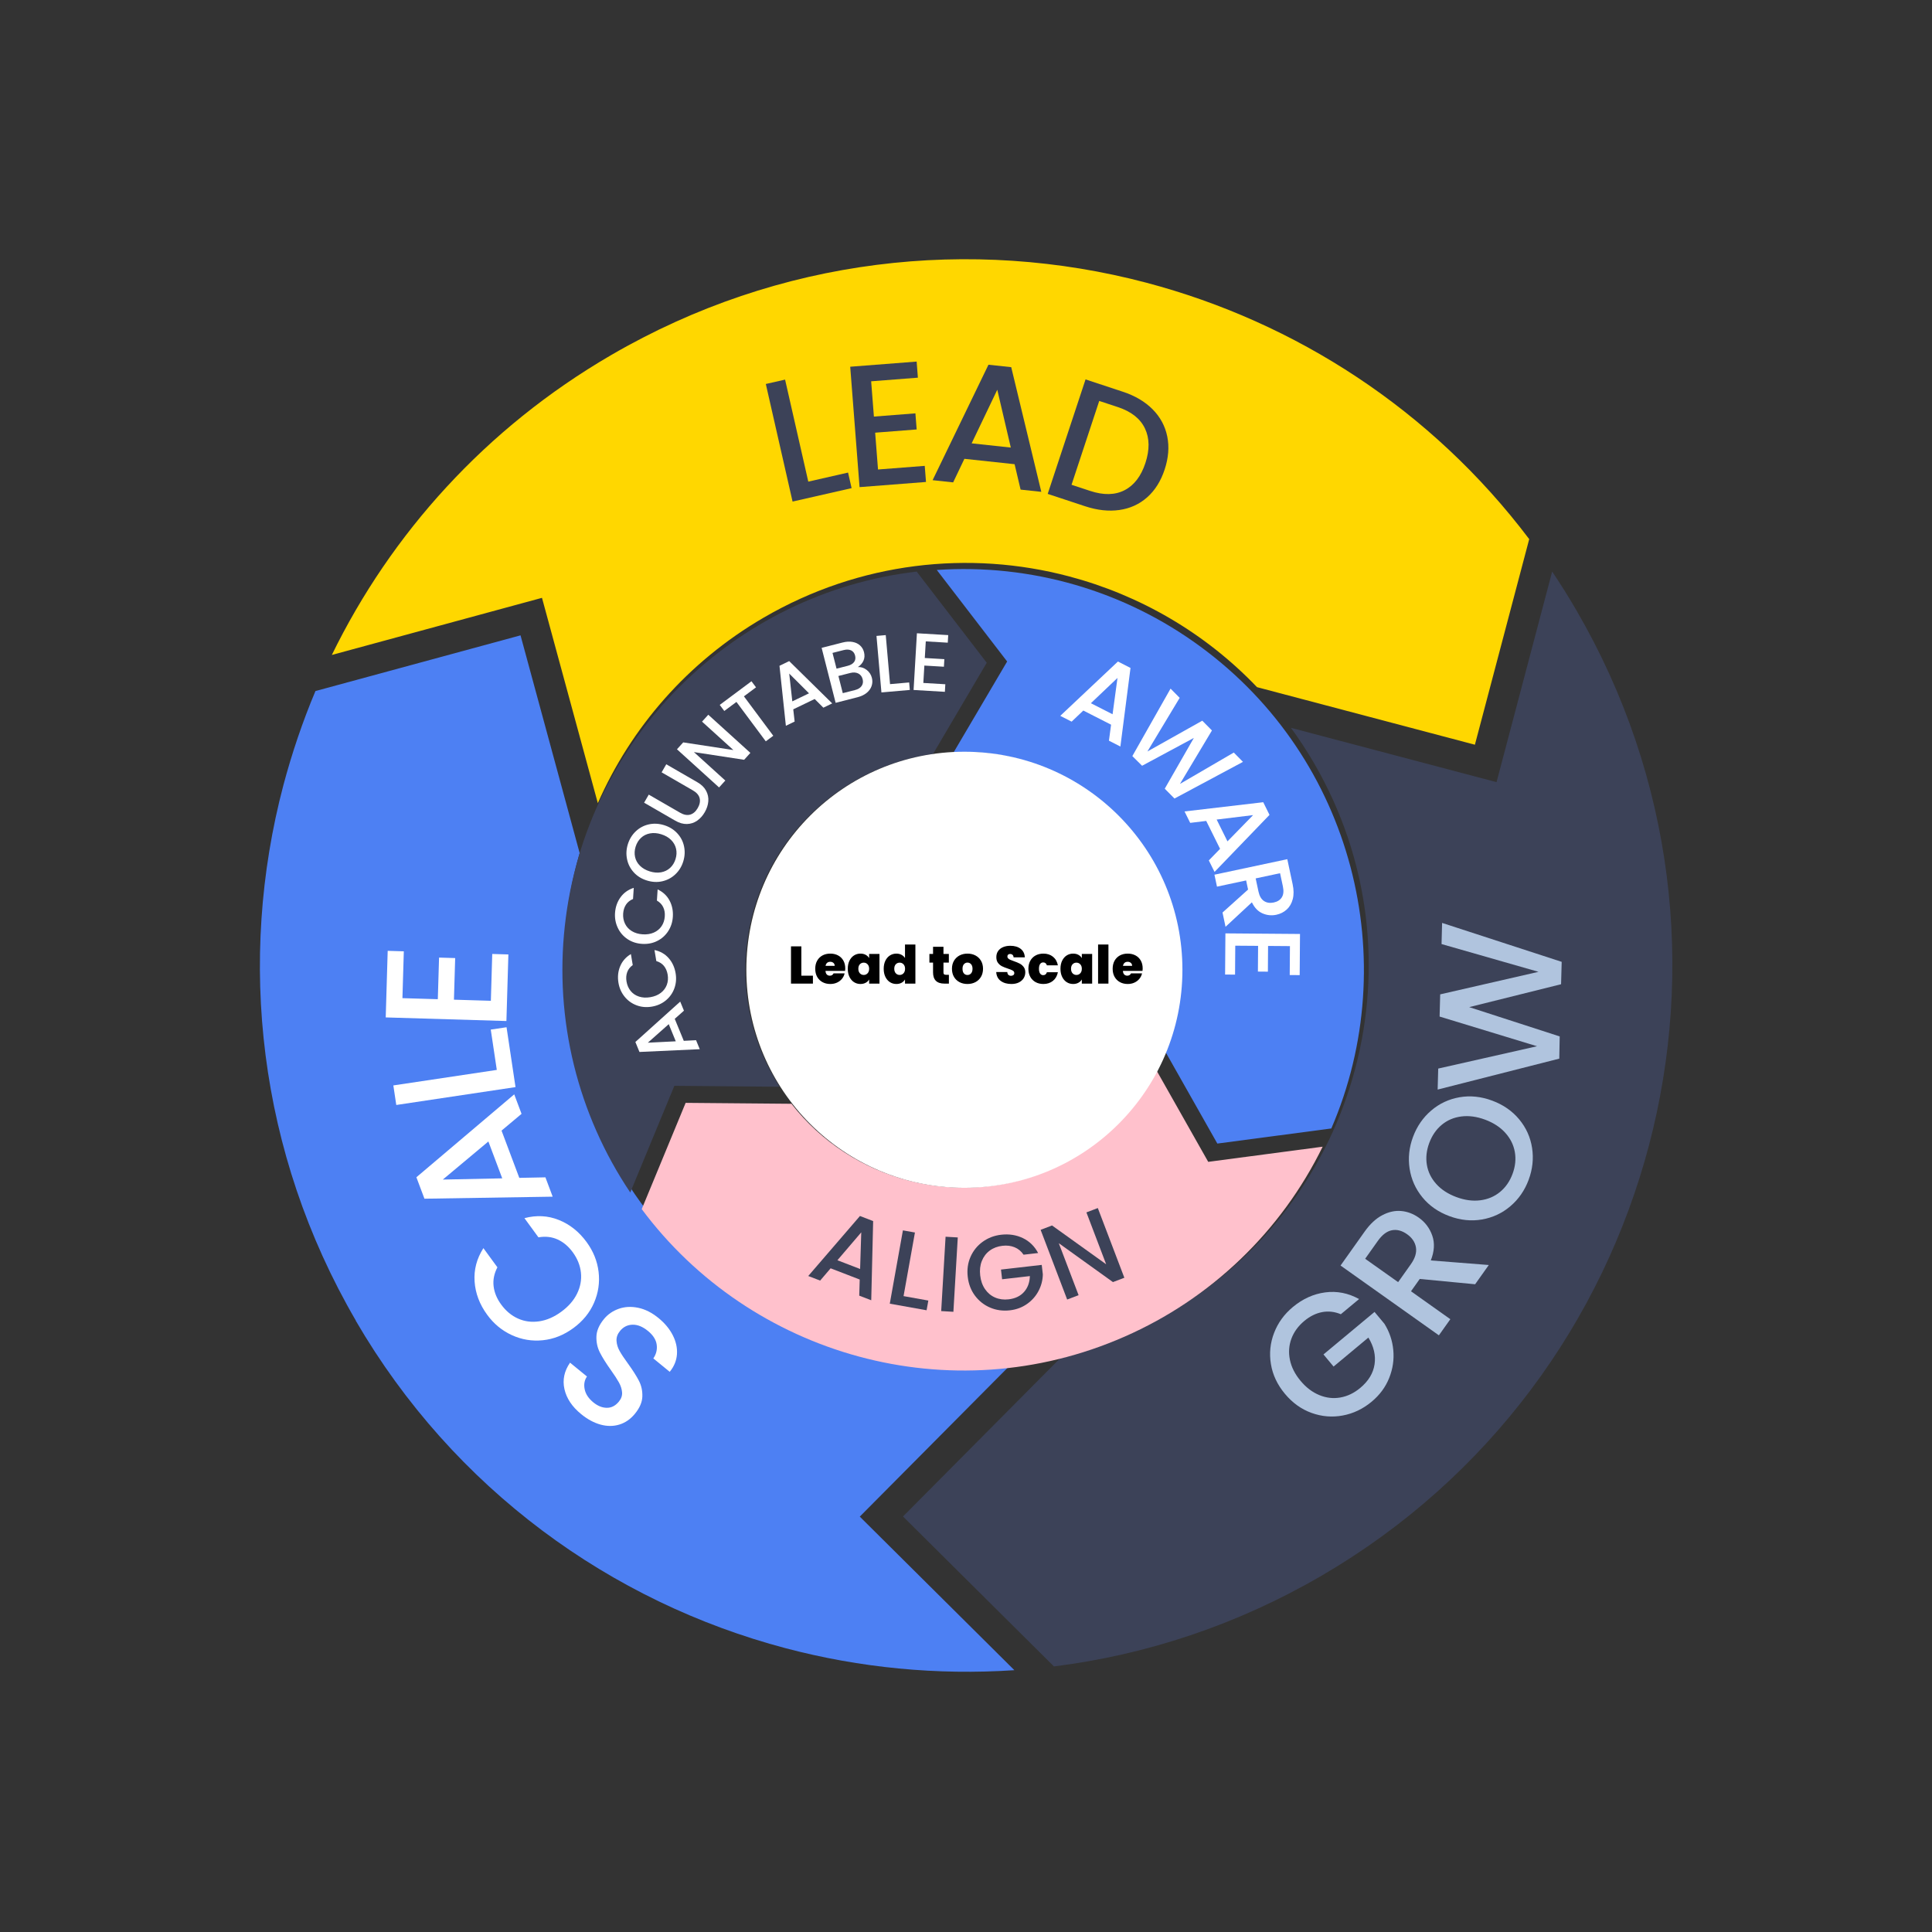 <svg xmlns="http://www.w3.org/2000/svg" xmlns:xlink="http://www.w3.org/1999/xlink" width="1920" zoomAndPan="magnify" viewBox="0 0 1440 1440" height="1920" preserveAspectRatio="xMidYMid meet" version="1.2"><rect x="0" y="0" width="1440" height="1440" fill="#333333" stroke="none"/><defs><clipPath id="c75708f350"><path d="M 193 473 L 757 473 L 757 1247 L 193 1247 Z M 193 473 "/></clipPath><clipPath id="bbe56b7c5c"><path d="M 910.195 0.004 L 1439.727 909.77 L 529.961 1439.305 L 0.426 529.539 Z M 910.195 0.004 "/></clipPath><clipPath id="07c852ebc0"><path d="M 910.195 0.004 L 1439.727 909.77 L 529.961 1439.305 L 0.426 529.539 Z M 910.195 0.004 "/></clipPath><clipPath id="a21bac29ee"><path d="M 247 193 L 1140 193 L 1140 599 L 247 599 Z M 247 193 "/></clipPath><clipPath id="83f7bc5811"><path d="M 910.195 0.004 L 1439.727 909.77 L 529.961 1439.305 L 0.426 529.539 Z M 910.195 0.004 "/></clipPath><clipPath id="c3c7cdaa7f"><path d="M 910.195 0.004 L 1439.727 909.77 L 529.961 1439.305 L 0.426 529.539 Z M 910.195 0.004 "/></clipPath><clipPath id="3dcc429e08"><path d="M 673 426 L 1247 426 L 1247 1243 L 673 1243 Z M 673 426 "/></clipPath><clipPath id="46d98336dc"><path d="M 910.195 0.004 L 1439.727 909.77 L 529.961 1439.305 L 0.426 529.539 Z M 910.195 0.004 "/></clipPath><clipPath id="b7cfba4989"><path d="M 910.195 0.004 L 1439.727 909.77 L 529.961 1439.305 L 0.426 529.539 Z M 910.195 0.004 "/></clipPath><clipPath id="3ed2d60035"><path d="M 556.285 560.293 L 881.309 560.293 L 881.309 885.32 L 556.285 885.32 Z M 556.285 560.293 "/></clipPath><clipPath id="a20a82f7ff"><path d="M 718.797 560.293 C 629.043 560.293 556.285 633.055 556.285 722.809 C 556.285 812.562 629.043 885.32 718.797 885.32 C 808.551 885.32 881.309 812.562 881.309 722.809 C 881.309 633.055 808.551 560.293 718.797 560.293 Z M 718.797 560.293 "/></clipPath></defs><g id="8d4655ac50"><g clip-rule="nonzero" clip-path="url(#c75708f350)"><g clip-rule="nonzero" clip-path="url(#bbe56b7c5c)"><g clip-rule="nonzero" clip-path="url(#07c852ebc0)"><path style=" stroke:none;fill-rule:evenodd;fill:#4d80f3;fill-opacity:1;" d="M 265.195 984.422 C 338.285 1109.996 455.434 1194.109 585.648 1228.508 C 640.855 1243.094 698.492 1248.719 756.055 1244.859 L 640.832 1130.398 L 752.504 1017.949 C 715.762 1021.949 678.738 1018.988 643.461 1009.668 C 569.195 990.047 502.461 942.16 460.793 870.574 C 419.125 798.984 410.398 717.227 430.062 643.039 C 430.684 640.688 431.34 638.211 432.039 635.812 L 387.973 473.547 L 235.121 515.066 C 225.531 537.824 217.613 561.289 211.254 585.102 C 176.855 715.316 192.137 858.723 265.227 984.297 Z M 265.195 984.422 "/></g></g></g><g clip-rule="nonzero" clip-path="url(#a21bac29ee)"><g clip-rule="nonzero" clip-path="url(#83f7bc5811)"><g clip-rule="nonzero" clip-path="url(#c3c7cdaa7f)"><path style=" stroke:none;fill-rule:evenodd;fill:#ffd700;fill-opacity:1;" d="M 455.312 264.77 C 361.895 319.145 291.441 397.859 247.324 488.168 L 403.965 445.594 L 445.578 598.605 C 470.25 542.555 512.203 493.523 569.238 460.324 C 640.828 418.656 722.582 409.93 796.773 429.594 C 849.254 443.461 898.055 471.512 936.906 512.168 L 1099.305 555.07 L 1139.785 401.832 C 1067.004 305.402 965.535 240.133 854.586 210.754 C 724.371 176.352 580.965 191.633 455.391 264.727 Z M 455.312 264.77 "/></g></g></g><g clip-rule="nonzero" clip-path="url(#3dcc429e08)"><g clip-rule="nonzero" clip-path="url(#46d98336dc)"><g clip-rule="nonzero" clip-path="url(#b7cfba4989)"><path style=" stroke:none;fill-rule:evenodd;fill:#3c4258;fill-opacity:1;" d="M 791.383 1011.141 L 673.035 1130.301 L 785.531 1242.051 C 853.789 1233.535 921.551 1211.379 984.844 1174.539 C 1110.418 1101.445 1194.531 984.301 1228.934 854.082 C 1263.332 723.867 1248.098 580.539 1174.961 454.887 C 1169.223 445.031 1163.172 435.352 1156.898 426.016 L 1115.438 582.969 L 962.199 542.484 C 968.328 550.859 974.082 559.66 979.41 568.816 C 1021.078 640.402 1029.805 722.16 1010.137 796.348 C 990.52 870.617 942.629 937.348 871.043 979.02 C 845.535 993.863 818.75 1004.531 791.426 1011.219 Z M 791.383 1011.141 "/></g></g></g><path style=" stroke:none;fill-rule:nonzero;fill:#3c4258;fill-opacity:1;" d="M 502.633 809.305 L 581.055 809.992 C 578.586 806.133 576.281 802.18 574.148 798.129 C 572.012 794.078 570.055 789.941 568.27 785.723 C 566.488 781.504 564.887 777.219 563.469 772.863 C 562.051 768.512 560.82 764.105 559.773 759.645 C 558.73 755.188 557.879 750.691 557.215 746.16 C 556.555 741.629 556.086 737.074 555.812 732.504 C 555.535 727.934 555.457 723.359 555.57 718.781 C 555.684 714.203 555.992 709.637 556.492 705.086 C 564.75 629.738 623.586 571.98 695.441 561.918 L 735.465 493.973 L 683.234 426.02 C 548.039 441.82 436.414 549.316 420.973 690.238 C 420.02 698.891 419.445 707.566 419.25 716.266 C 419.059 724.969 419.246 733.66 419.812 742.344 C 420.383 751.027 421.332 759.672 422.66 768.273 C 423.988 776.875 425.691 785.402 427.77 793.852 C 429.844 802.305 432.289 810.648 435.098 818.887 C 437.906 827.125 441.074 835.223 444.594 843.18 C 448.113 851.141 451.977 858.93 456.18 866.551 C 460.383 874.172 464.914 881.594 469.77 888.816 Z M 502.633 809.305 "/><path style=" stroke:none;fill-rule:nonzero;fill:#ffc1cc;fill-opacity:1;" d="M 900.543 865.977 L 861.926 797.715 C 859.82 801.781 857.547 805.754 855.105 809.629 C 852.664 813.504 850.062 817.266 847.301 820.922 C 844.539 824.574 841.629 828.102 838.566 831.508 C 835.504 834.914 832.305 838.184 828.965 841.316 C 825.625 844.453 822.16 847.438 818.566 850.277 C 814.973 853.117 811.266 855.797 807.441 858.32 C 803.621 860.844 799.699 863.203 795.676 865.391 C 791.656 867.582 787.547 869.598 783.355 871.438 C 713.977 901.965 634.539 879.891 589.895 822.691 L 511.039 822.004 L 478.309 901.211 C 559.59 1010.391 708.496 1053.316 838.258 996.227 C 846.227 992.727 854.027 988.887 861.66 984.707 C 869.293 980.523 876.727 976.012 883.961 971.18 C 891.199 966.344 898.211 961.199 904.992 955.75 C 911.777 950.297 918.312 944.559 924.594 938.535 C 930.875 932.512 936.879 926.223 942.609 919.672 C 948.336 913.117 953.77 906.328 958.902 899.301 C 964.035 892.273 968.848 885.031 973.344 877.582 C 977.844 870.129 982.004 862.496 985.832 854.68 Z M 900.543 865.977 "/><path style=" stroke:none;fill-rule:nonzero;fill:#4d80f3;fill-opacity:1;" d="M 750.664 493.039 L 710.859 560.613 C 715.434 560.402 720.012 560.383 724.586 560.562 C 729.164 560.738 733.723 561.109 738.266 561.676 C 742.812 562.238 747.324 562.996 751.805 563.945 C 756.285 564.895 760.719 566.031 765.102 567.355 C 769.484 568.68 773.805 570.191 778.059 571.883 C 782.316 573.574 786.492 575.445 790.586 577.492 C 794.684 579.543 798.684 581.758 802.594 584.148 C 806.5 586.535 810.301 589.082 813.992 591.793 C 875.117 636.617 895.719 716.449 868.504 783.711 L 907.336 852.344 L 992.297 841.09 C 1046.211 716.105 1008.93 565.684 894.609 481.855 C 887.594 476.703 880.367 471.867 872.93 467.348 C 865.492 462.828 857.871 458.645 850.062 454.797 C 842.258 450.949 834.297 447.449 826.188 444.297 C 818.074 441.148 809.836 438.359 801.48 435.93 C 793.121 433.504 784.672 431.449 776.133 429.762 C 767.598 428.078 759 426.77 750.348 425.836 C 741.695 424.906 733.016 424.355 724.316 424.188 C 715.613 424.02 706.922 424.23 698.238 424.824 Z M 750.664 493.039 "/><g style="fill:#ffffff;fill-opacity:1;"><g transform="translate(787.835, 532.323)"><path style="stroke:none" d="M 40.297 7.812 L 19.609 -2.734 L 10.891 5.547 L 2.422 1.234 L 45.406 -39.266 L 54.781 -34.469 L 47.234 24.094 L 38.703 19.734 Z M 41.406 0.047 L 45.078 -27.031 L 25.25 -8.188 Z M 41.406 0.047 "/></g></g><g style="fill:#ffffff;fill-opacity:1;"><g transform="translate(831.922, 551.209)"><path style="stroke:none" d="M 94.516 16.641 L 43.469 43.969 L 36.219 36.641 L 57.906 -1.203 L 19.328 19.547 L 12.062 12.328 L 40.547 -37.953 L 47.344 -31.078 L 23.281 8.906 L 64.188 -14.047 L 71.391 -6.766 L 47.547 33.078 L 87.672 9.703 Z M 94.516 16.641 "/></g></g><g style="fill:#ffffff;fill-opacity:1;"><g transform="translate(881.684, 602.367)"><path style="stroke:none" d="M 27.688 30.312 L 17.359 9.5 L 5.422 10.953 L 1.203 2.438 L 59.859 -4.438 L 64.531 5 L 23.562 47.516 L 19.297 38.938 Z M 33.203 24.734 L 52.297 5.172 L 25.141 8.484 Z M 33.203 24.734 "/></g></g><g style="fill:#ffffff;fill-opacity:1;"><g transform="translate(903.928, 646.088)"><path style="stroke:none" d="M 7.266 34.062 L 26.312 16.938 L 24.859 10.141 L 3.141 14.766 L 1.25 5.859 L 55.547 -5.703 L 59.547 13.047 C 60.43 17.211 60.453 20.895 59.609 24.094 C 58.766 27.289 57.27 29.863 55.125 31.812 C 52.988 33.77 50.41 35.07 47.391 35.719 C 43.848 36.477 40.41 36.133 37.078 34.688 C 33.742 33.25 31.102 30.504 29.156 26.453 L 9.516 44.688 Z M 31.969 8.625 L 34.078 18.469 C 34.785 21.789 36.148 24.125 38.172 25.469 C 40.191 26.812 42.613 27.18 45.438 26.578 C 48.25 25.984 50.27 24.68 51.5 22.672 C 52.727 20.672 52.984 17.977 52.266 14.594 L 50.156 4.75 Z M 31.969 8.625 "/></g></g><g style="fill:#ffffff;fill-opacity:1;"><g transform="translate(913.397, 689.705)"><path style="stroke:none" d="M 48.047 15.469 L 31.75 15.344 L 31.609 34.516 L 24.172 34.453 L 24.312 15.281 L 7.297 15.156 L 7.141 36.719 L -0.281 36.656 L -0.047 5.984 L 55.547 6.422 L 55.312 37.094 L 47.891 37.031 Z M 48.047 15.469 "/></g></g><g style="fill:#3c4258;fill-opacity:1;"><g transform="translate(599.888, 950.075)"><path style="stroke:none" d="M 40.891 3.609 L 19.219 -4.75 L 11.406 4.391 L 2.531 0.984 L 41.078 -43.75 L 50.906 -39.953 L 49.484 19.062 L 40.547 15.625 Z M 41.188 -4.25 L 42.047 -31.562 L 24.266 -10.766 Z M 41.188 -4.25 "/></g></g><g style="fill:#3c4258;fill-opacity:1;"><g transform="translate(657.303, 970.626)"><path style="stroke:none" d="M 16.156 -4.578 L 34.625 -1.266 L 33.328 5.969 L 5.891 1.062 L 15.672 -53.578 L 24.641 -51.984 Z M 16.156 -4.578 "/></g></g><g style="fill:#3c4258;fill-opacity:1;"><g transform="translate(695.544, 976.847)"><path style="stroke:none" d="M 18.328 -54.531 L 15.062 0.891 L 5.969 0.359 L 9.234 -55.062 Z M 18.328 -54.531 "/></g></g><g style="fill:#3c4258;fill-opacity:1;"><g transform="translate(721.533, 979.713)"><path style="stroke:none" d="M 41.375 -44.531 C 39.625 -47.125 37.395 -48.973 34.688 -50.078 C 31.988 -51.191 28.973 -51.555 25.641 -51.172 C 21.984 -50.754 18.82 -49.562 16.156 -47.594 C 13.5 -45.625 11.535 -43.039 10.266 -39.844 C 8.992 -36.645 8.586 -33.062 9.047 -29.094 C 9.492 -25.133 10.695 -21.723 12.656 -18.859 C 14.625 -16.004 17.129 -13.922 20.172 -12.609 C 23.211 -11.297 26.562 -10.848 30.219 -11.266 C 35.133 -11.836 38.969 -13.672 41.719 -16.766 C 44.477 -19.867 45.93 -23.812 46.078 -28.594 L 25.375 -26.219 L 24.547 -33.453 L 54.922 -36.938 L 55.734 -29.875 C 55.648 -25.52 54.582 -21.398 52.531 -17.516 C 50.488 -13.629 47.617 -10.391 43.922 -7.797 C 40.234 -5.203 35.984 -3.629 31.172 -3.078 C 25.984 -2.484 21.109 -3.145 16.547 -5.062 C 11.984 -6.988 8.195 -9.953 5.188 -13.953 C 2.188 -17.953 0.379 -22.645 -0.234 -28.031 C -0.859 -33.438 -0.16 -38.426 1.859 -43 C 3.891 -47.57 6.922 -51.305 10.953 -54.203 C 14.984 -57.098 19.566 -58.836 24.703 -59.422 C 30.566 -60.098 35.953 -59.258 40.859 -56.906 C 45.766 -54.551 49.555 -50.844 52.234 -45.781 Z M 41.375 -44.531 "/></g></g><g style="fill:#3c4258;fill-opacity:1;"><g transform="translate(789.809, 970.721)"><path style="stroke:none" d="M 48.219 -18.359 L 39.719 -15.125 L -0.641 -44.109 L 14.109 -5.375 L 5.594 -2.125 L -14.188 -54.078 L -5.672 -57.328 L 34.656 -28.406 L 19.938 -67.078 L 28.438 -70.312 Z M 48.219 -18.359 "/></g></g><g style="fill:#ffffff;fill-opacity:1;"><g transform="translate(522.336, 783.913)"><path style="stroke:none" d="M -19.422 -24.531 L -12.688 -8.141 L -3.531 -8.609 L -0.781 -1.906 L -45.719 0.156 L -48.766 -7.281 L -15.344 -37.375 L -12.562 -30.609 Z M -23.891 -20.562 L -39.469 -6.75 L -18.656 -7.781 Z M -23.891 -20.562 "/></g></g><g style="fill:#ffffff;fill-opacity:1;"><g transform="translate(507.188, 748.952)"><path style="stroke:none" d="M -21.312 1.328 C -25.383 2.016 -29.203 1.68 -32.766 0.328 C -36.336 -1.023 -39.305 -3.176 -41.672 -6.125 C -44.047 -9.082 -45.562 -12.5 -46.219 -16.375 C -46.969 -20.82 -46.547 -24.953 -44.953 -28.766 C -43.359 -32.586 -40.691 -35.617 -36.953 -37.859 L -35.578 -29.641 C -37.586 -28.203 -38.969 -26.43 -39.719 -24.328 C -40.477 -22.223 -40.645 -19.91 -40.219 -17.391 C -39.75 -14.629 -38.711 -12.27 -37.109 -10.312 C -35.504 -8.363 -33.438 -6.977 -30.906 -6.156 C -28.383 -5.332 -25.582 -5.18 -22.5 -5.703 C -19.414 -6.223 -16.816 -7.285 -14.703 -8.891 C -12.586 -10.504 -11.082 -12.5 -10.188 -14.875 C -9.301 -17.25 -9.094 -19.816 -9.562 -22.578 C -9.988 -25.098 -10.898 -27.227 -12.297 -28.969 C -13.703 -30.707 -15.602 -31.926 -18 -32.625 L -19.375 -40.844 C -15.102 -39.957 -11.598 -37.969 -8.859 -34.875 C -6.117 -31.789 -4.375 -28.023 -3.625 -23.578 C -2.957 -19.66 -3.258 -15.926 -4.531 -12.375 C -5.801 -8.832 -7.895 -5.836 -10.812 -3.391 C -13.738 -0.941 -17.238 0.629 -21.312 1.328 Z M -21.312 1.328 "/></g></g><g style="fill:#ffffff;fill-opacity:1;"><g transform="translate(499.572, 707.143)"><path style="stroke:none" d="M -21.047 -3.641 C -25.172 -3.91 -28.805 -5.113 -31.953 -7.25 C -35.109 -9.395 -37.492 -12.176 -39.109 -15.594 C -40.734 -19.02 -41.422 -22.691 -41.172 -26.609 C -40.867 -31.109 -39.5 -35.031 -37.062 -38.375 C -34.633 -41.727 -31.348 -44.066 -27.203 -45.391 L -27.75 -37.078 C -30.039 -36.129 -31.797 -34.719 -33.016 -32.844 C -34.234 -30.977 -34.93 -28.77 -35.109 -26.219 C -35.285 -23.426 -34.816 -20.895 -33.703 -18.625 C -32.598 -16.352 -30.91 -14.523 -28.641 -13.141 C -26.379 -11.754 -23.691 -10.957 -20.578 -10.75 C -17.461 -10.551 -14.688 -10.988 -12.25 -12.062 C -9.82 -13.133 -7.895 -14.723 -6.469 -16.828 C -5.051 -18.93 -4.254 -21.379 -4.078 -24.172 C -3.898 -26.723 -4.297 -29.004 -5.266 -31.016 C -6.234 -33.035 -7.797 -34.664 -9.953 -35.906 L -9.406 -44.219 C -5.457 -42.363 -2.504 -39.613 -0.547 -35.969 C 1.398 -32.332 2.223 -28.266 1.922 -23.766 C 1.66 -19.805 0.504 -16.25 -1.547 -13.094 C -3.598 -9.938 -6.328 -7.504 -9.734 -5.797 C -13.148 -4.086 -16.922 -3.367 -21.047 -3.641 Z M -21.047 -3.641 "/></g></g><g style="fill:#ffffff;fill-opacity:1;"><g transform="translate(501.785, 664.728)"><path style="stroke:none" d="M 7.469 -22.641 C 6.312 -18.891 4.359 -15.707 1.609 -13.094 C -1.129 -10.488 -4.363 -8.754 -8.094 -7.891 C -11.82 -7.035 -15.66 -7.223 -19.609 -8.453 C -23.555 -9.672 -26.816 -11.688 -29.391 -14.5 C -31.961 -17.312 -33.633 -20.566 -34.406 -24.266 C -35.188 -27.973 -35 -31.703 -33.844 -35.453 C -32.664 -39.254 -30.703 -42.461 -27.953 -45.078 C -25.211 -47.691 -21.988 -49.422 -18.281 -50.266 C -14.582 -51.109 -10.758 -50.922 -6.812 -49.703 C -2.863 -48.473 0.406 -46.457 3 -43.656 C 5.602 -40.863 7.289 -37.613 8.062 -33.906 C 8.844 -30.195 8.645 -26.441 7.469 -22.641 Z M 1.719 -24.422 C 2.551 -27.098 2.68 -29.672 2.109 -32.141 C 1.535 -34.617 0.301 -36.801 -1.594 -38.688 C -3.488 -40.57 -5.93 -41.977 -8.922 -42.906 C -11.898 -43.832 -14.695 -44.051 -17.312 -43.562 C -19.926 -43.082 -22.156 -41.977 -24 -40.25 C -25.852 -38.531 -27.195 -36.332 -28.031 -33.656 C -28.852 -30.988 -28.988 -28.422 -28.438 -25.953 C -27.895 -23.492 -26.68 -21.328 -24.797 -19.453 C -22.91 -17.578 -20.477 -16.176 -17.5 -15.25 C -14.508 -14.32 -11.703 -14.094 -9.078 -14.562 C -6.453 -15.039 -4.203 -16.133 -2.328 -17.844 C -0.453 -19.562 0.895 -21.754 1.719 -24.422 Z M 1.719 -24.422 "/></g></g><g style="fill:#ffffff;fill-opacity:1;"><g transform="translate(514.458, 623.306)"><path style="stroke:none" d="M -30.906 -31.047 L -7.562 -17.562 C -4.789 -15.969 -2.281 -15.492 -0.031 -16.141 C 2.207 -16.785 4.078 -18.406 5.578 -21 C 7.098 -23.633 7.578 -26.086 7.016 -28.359 C 6.453 -30.641 4.785 -32.578 2.016 -34.172 L -21.328 -47.656 L -17.859 -53.656 L 5.375 -40.234 C 8.363 -38.516 10.52 -36.406 11.844 -33.906 C 13.164 -31.406 13.707 -28.773 13.469 -26.016 C 13.227 -23.254 12.348 -20.562 10.828 -17.938 C 9.297 -15.289 7.398 -13.18 5.141 -11.609 C 2.879 -10.035 0.348 -9.211 -2.453 -9.141 C -5.254 -9.066 -8.148 -9.891 -11.141 -11.609 L -34.375 -25.031 Z M -30.906 -31.047 "/></g></g><g style="fill:#ffffff;fill-opacity:1;"><g transform="translate(532.884, 590.284)"><path style="stroke:none" d="M 26.406 -29.125 L 21.75 -23.984 L -15.672 -29.719 L 7.719 -8.516 L 3.062 -3.375 L -28.312 -31.812 L -23.656 -36.953 L 13.734 -31.25 L -9.625 -52.422 L -4.969 -57.562 Z M 26.406 -29.125 "/></g></g><g style="fill:#ffffff;fill-opacity:1;"><g transform="translate(559.807, 560.72)"><path style="stroke:none" d="M 0.297 -52.953 L 3.688 -48.422 L -5.328 -41.703 L 16.547 -12.328 L 10.969 -8.172 L -10.906 -37.547 L -19.969 -30.797 L -23.359 -35.328 Z M 0.297 -52.953 "/></g></g><g style="fill:#ffffff;fill-opacity:1;"><g transform="translate(583.886, 541.854)"><path style="stroke:none" d="M 23.328 -20.859 L 7.359 -13.156 L 8.391 -4.047 L 1.859 -0.891 L -2.906 -45.609 L 4.328 -49.109 L 36.391 -17.578 L 29.797 -14.391 Z M 19.094 -25.094 L 4.359 -39.812 L 6.656 -19.094 Z M 19.094 -25.094 "/></g></g><g style="fill:#ffffff;fill-opacity:1;"><g transform="translate(618.412, 524.966)"><path style="stroke:none" d="M 21 -27.766 C 23.289 -27.93 25.445 -27.25 27.469 -25.719 C 29.488 -24.188 30.812 -22.195 31.438 -19.75 C 31.969 -17.676 31.906 -15.664 31.25 -13.719 C 30.602 -11.77 29.379 -10.051 27.578 -8.562 C 25.773 -7.082 23.52 -6 20.812 -5.312 L 4.422 -1.125 L -6.016 -42.094 L 9.609 -46.078 C 12.391 -46.785 14.906 -46.922 17.156 -46.484 C 19.406 -46.055 21.242 -45.176 22.672 -43.844 C 24.098 -42.52 25.062 -40.875 25.562 -38.906 C 26.156 -36.551 26.023 -34.426 25.172 -32.531 C 24.316 -30.645 22.926 -29.055 21 -27.766 Z M 5.094 -26.594 L 13.406 -28.703 C 15.602 -29.266 17.191 -30.207 18.172 -31.531 C 19.148 -32.852 19.398 -34.457 18.922 -36.344 C 18.453 -38.195 17.461 -39.484 15.953 -40.203 C 14.453 -40.922 12.602 -41 10.406 -40.438 L 2.094 -38.328 Z M 18.844 -10.641 C 21.113 -11.211 22.754 -12.211 23.766 -13.641 C 24.785 -15.078 25.047 -16.781 24.547 -18.75 C 24.035 -20.75 22.941 -22.164 21.266 -23 C 19.586 -23.832 17.609 -23.957 15.328 -23.375 L 6.484 -21.125 L 9.75 -8.328 Z M 18.844 -10.641 "/></g></g><g style="fill:#ffffff;fill-opacity:1;"><g transform="translate(652.42, 516.491)"><path style="stroke:none" d="M 10.969 -6.578 L 25.219 -7.828 L 25.703 -2.25 L 4.547 -0.391 L 0.859 -42.516 L 7.766 -43.125 Z M 10.969 -6.578 "/></g></g><g style="fill:#ffffff;fill-opacity:1;"><g transform="translate(676.384, 514.001)"><path style="stroke:none" d="M 13.641 -35.953 L 12.906 -23.562 L 27.484 -22.703 L 27.156 -17.062 L 12.578 -17.922 L 11.812 -4.969 L 28.203 -4 L 27.875 1.641 L 4.547 0.266 L 7.031 -42 L 30.359 -40.625 L 30.031 -34.984 Z M 13.641 -35.953 "/></g></g><g style="fill:#3c4258;fill-opacity:1;"><g transform="translate(581.264, 375.997)"><path style="stroke:none" d="M 21.188 -17.016 L 50.828 -23.766 L 53.469 -12.172 L 9.469 -2.156 L -10.469 -89.797 L 3.891 -93.062 Z M 21.188 -17.016 "/></g></g><g style="fill:#3c4258;fill-opacity:1;"><g transform="translate(630.997, 363.823)"><path style="stroke:none" d="M 18.312 -79.625 L 20.359 -53.328 L 51.297 -55.734 L 52.234 -43.734 L 21.297 -41.328 L 23.422 -13.891 L 58.25 -16.594 L 59.188 -4.594 L 9.672 -0.75 L 2.703 -90.484 L 52.219 -94.328 L 53.141 -82.328 Z M 18.312 -79.625 "/></g></g><g style="fill:#3c4258;fill-opacity:1;"><g transform="translate(690.754, 357.428)"><path style="stroke:none" d="M 65.469 -11.438 L 28.047 -15.453 L 19.672 2.109 L 4.359 0.469 L 45.984 -85.578 L 62.953 -83.766 L 85.375 9.156 L 69.938 7.5 Z M 62.641 -23.844 L 52.562 -66.938 L 33.453 -26.984 Z M 62.641 -23.844 "/></g></g><g style="fill:#3c4258;fill-opacity:1;"><g transform="translate(771.678, 365.072)"><path style="stroke:none" d="M 65.281 -73.078 C 74.363 -70.078 81.75 -65.707 87.438 -59.969 C 93.125 -54.227 96.754 -47.488 98.328 -39.75 C 99.898 -32.02 99.254 -23.816 96.391 -15.141 C 93.523 -6.461 89.176 0.453 83.344 5.609 C 77.508 10.766 70.609 13.91 62.641 15.047 C 54.68 16.18 46.16 15.25 37.078 12.25 L 9.219 3.047 L 37.422 -82.281 Z M 40.859 0.828 C 50.848 4.129 59.391 3.957 66.484 0.312 C 73.586 -3.332 78.766 -10.066 82.016 -19.891 C 85.285 -29.797 85.18 -38.406 81.703 -45.719 C 78.223 -53.039 71.488 -58.352 61.5 -61.656 L 47.625 -66.234 L 26.984 -3.75 Z M 40.859 0.828 "/></g></g><g style="fill:#b0c4de;fill-opacity:1;"><g transform="translate(982.879, 1076.583)"><path style="stroke:none" d="M 16.5 -97.031 C 11.844 -98.969 7.191 -99.492 2.547 -98.609 C -2.098 -97.723 -6.508 -95.539 -10.688 -92.062 C -15.258 -88.258 -18.477 -83.836 -20.344 -78.797 C -22.207 -73.766 -22.578 -68.52 -21.453 -63.062 C -20.328 -57.613 -17.695 -52.406 -13.562 -47.438 C -9.426 -42.469 -4.766 -38.914 0.422 -36.781 C 5.609 -34.645 10.844 -34.039 16.125 -34.969 C 21.414 -35.895 26.348 -38.258 30.922 -42.062 C 37.086 -47.195 40.66 -53.082 41.641 -59.719 C 42.617 -66.363 41.082 -73 37.031 -79.625 L 11.094 -58.031 L 3.562 -67.062 L 41.625 -98.75 L 48.984 -89.922 C 52.723 -83.941 54.926 -77.414 55.594 -70.344 C 56.27 -63.27 55.254 -56.336 52.547 -49.547 C 49.848 -42.754 45.484 -36.848 39.453 -31.828 C 32.961 -26.43 25.773 -23.004 17.891 -21.547 C 10.016 -20.086 2.27 -20.734 -5.344 -23.484 C -12.957 -26.234 -19.578 -30.988 -25.203 -37.75 C -30.828 -44.5 -34.297 -51.867 -35.609 -59.859 C -36.93 -67.848 -36.145 -75.598 -33.25 -83.109 C -30.363 -90.617 -25.707 -97.047 -19.281 -102.391 C -11.926 -108.516 -3.879 -112.156 4.859 -113.312 C 13.598 -114.469 22.016 -112.812 30.109 -108.344 Z M 16.5 -97.031 "/></g></g><g style="fill:#b0c4de;fill-opacity:1;"><g transform="translate(1066.852, 1003.177)"><path style="stroke:none" d="M 32.625 -45.969 L -8.656 -49.922 L -15.172 -40.734 L 14.141 -19.922 L 5.609 -7.906 L -67.688 -59.922 L -49.719 -85.234 C -45.727 -90.859 -41.359 -94.922 -36.609 -97.422 C -31.867 -99.93 -27.16 -100.977 -22.484 -100.562 C -17.816 -100.145 -13.441 -98.488 -9.359 -95.594 C -4.586 -92.207 -1.238 -87.738 0.688 -82.188 C 2.625 -76.645 2.254 -70.488 -0.422 -63.719 L 42.812 -60.312 Z M -24.766 -47.547 L -15.328 -60.844 C -12.129 -65.344 -10.848 -69.531 -11.484 -73.406 C -12.117 -77.289 -14.328 -80.578 -18.109 -83.266 C -21.91 -85.961 -25.68 -86.945 -29.422 -86.219 C -33.172 -85.488 -36.664 -82.836 -39.906 -78.266 L -49.344 -64.969 Z M -24.766 -47.547 "/></g></g><g style="fill:#b0c4de;fill-opacity:1;"><g transform="translate(1120.847, 926.616)"><path style="stroke:none" d="M 18.5 -47.203 C 15.582 -39.359 11.062 -32.828 4.938 -27.609 C -1.176 -22.391 -8.238 -19.082 -16.25 -17.688 C -24.258 -16.301 -32.383 -17.141 -40.625 -20.203 C -48.863 -23.266 -55.547 -27.93 -60.672 -34.203 C -65.797 -40.473 -68.973 -47.582 -70.203 -55.531 C -71.43 -63.488 -70.586 -71.391 -67.672 -79.234 C -64.723 -87.148 -60.188 -93.711 -54.062 -98.922 C -47.938 -104.141 -40.895 -107.43 -32.938 -108.797 C -24.977 -110.172 -16.879 -109.328 -8.641 -106.266 C -0.398 -103.203 6.305 -98.547 11.484 -92.297 C 16.66 -86.047 19.859 -78.945 21.078 -71 C 22.305 -63.051 21.445 -55.117 18.5 -47.203 Z M 6.516 -51.656 C 8.586 -57.227 9.156 -62.672 8.219 -67.984 C 7.289 -73.297 4.922 -78.062 1.109 -82.281 C -2.691 -86.5 -7.703 -89.766 -13.922 -92.078 C -20.148 -94.391 -26.066 -95.188 -31.672 -94.469 C -37.273 -93.75 -42.141 -91.672 -46.266 -88.234 C -50.391 -84.805 -53.488 -80.305 -55.562 -74.734 C -57.633 -69.16 -58.227 -63.723 -57.344 -58.422 C -56.457 -53.129 -54.129 -48.379 -50.359 -44.172 C -46.586 -39.961 -41.586 -36.703 -35.359 -34.391 C -29.141 -32.078 -23.207 -31.273 -17.562 -31.984 C -11.926 -32.691 -7.02 -34.754 -2.844 -38.172 C 1.32 -41.586 4.441 -46.082 6.516 -51.656 Z M 6.516 -51.656 "/></g></g><g style="fill:#b0c4de;fill-opacity:1;"><g transform="translate(1161.321, 816.963)"><path style="stroke:none" d="M -86.469 -129.078 L 2.672 -100.062 L 2.219 -83.375 L -66.266 -66.312 L 1.188 -44.469 L 0.875 -27.922 L -89.781 -4.859 L -89.359 -20.516 L -15.703 -37.156 L -88.328 -59.281 L -87.891 -75.828 L -14.609 -92.625 L -86.875 -113.312 Z M -86.469 -129.078 "/></g></g><g style="fill:#ffffff;fill-opacity:1;"><g transform="translate(520.691, 1008.011)"><path style="stroke:none" d="M -29.844 -25.594 C -25.176 -21.781 -21.645 -17.523 -19.25 -12.828 C -16.852 -8.141 -15.812 -3.422 -16.125 1.328 C -16.445 6.078 -18.242 10.457 -21.516 14.469 L -33.734 4.469 C -31.555 1.258 -30.723 -2.172 -31.234 -5.828 C -31.754 -9.484 -33.914 -12.867 -37.719 -15.984 C -41.656 -19.203 -45.5 -20.758 -49.25 -20.656 C -53 -20.562 -56.102 -19.008 -58.562 -16 C -60.469 -13.676 -61.336 -11.219 -61.172 -8.625 C -61.016 -6.031 -60.242 -3.504 -58.859 -1.047 C -57.484 1.41 -55.375 4.582 -52.531 8.469 C -48.988 13.375 -46.301 17.602 -44.469 21.156 C -42.633 24.719 -41.785 28.617 -41.922 32.859 C -42.055 37.098 -43.898 41.383 -47.453 45.719 C -50.723 49.719 -54.582 52.398 -59.031 53.766 C -63.488 55.141 -68.172 55.148 -73.078 53.797 C -77.992 52.453 -82.82 49.844 -87.562 45.969 C -94.301 40.457 -98.441 34.254 -99.984 27.359 C -101.535 20.473 -100.145 13.898 -95.812 7.641 L -83.203 17.953 C -85.078 20.66 -85.648 23.816 -84.922 27.422 C -84.203 31.023 -82.039 34.301 -78.438 37.25 C -75.176 39.914 -71.828 41.258 -68.391 41.281 C -64.953 41.312 -61.953 39.758 -59.391 36.625 C -57.641 34.488 -56.852 32.203 -57.031 29.766 C -57.219 27.336 -57.984 24.906 -59.328 22.469 C -60.672 20.031 -62.691 16.922 -65.391 13.141 C -68.961 8.117 -71.676 3.785 -73.531 0.141 C -75.395 -3.504 -76.27 -7.473 -76.156 -11.766 C -76.039 -16.066 -74.176 -20.426 -70.562 -24.844 C -67.676 -28.363 -64 -30.914 -59.531 -32.5 C -55.062 -34.082 -50.227 -34.336 -45.031 -33.266 C -39.844 -32.191 -34.781 -29.633 -29.844 -25.594 Z M -29.844 -25.594 "/></g></g><g style="fill:#ffffff;fill-opacity:1;"><g transform="translate(466.515, 967.193)"><path style="stroke:none" d="M -39.25 22.75 C -46.352 27.938 -53.93 30.938 -61.984 31.75 C -70.047 32.562 -77.734 31.285 -85.047 27.922 C -92.359 24.566 -98.477 19.508 -103.406 12.75 C -109.051 5.02 -112.176 -3.238 -112.781 -12.031 C -113.383 -20.82 -111.195 -29.113 -106.219 -36.906 L -95.781 -22.609 C -98.227 -17.922 -99.172 -13.223 -98.609 -8.516 C -98.055 -3.805 -96.176 0.738 -92.969 5.125 C -89.469 9.926 -85.266 13.422 -80.359 15.609 C -75.453 17.797 -70.203 18.473 -64.609 17.641 C -59.023 16.816 -53.551 14.441 -48.188 10.516 C -42.832 6.609 -38.91 2.117 -36.422 -2.953 C -33.93 -8.023 -32.961 -13.238 -33.516 -18.594 C -34.078 -23.957 -36.109 -29.039 -39.609 -33.844 C -42.816 -38.227 -46.578 -41.398 -50.891 -43.359 C -55.211 -45.328 -59.977 -45.859 -65.188 -44.953 L -75.625 -59.25 C -66.688 -61.625 -58.133 -61.172 -49.969 -57.891 C -41.812 -54.617 -34.91 -49.117 -29.266 -41.391 C -24.285 -34.566 -21.316 -27.176 -20.359 -19.219 C -19.41 -11.27 -20.547 -3.582 -23.766 3.844 C -26.992 11.27 -32.156 17.57 -39.25 22.75 Z M -39.25 22.75 "/></g></g><g style="fill:#ffffff;fill-opacity:1;"><g transform="translate(413.479, 896.037)"><path style="stroke:none" d="M -39.656 -53.344 L -26.422 -18.125 L -6.953 -18.516 L -1.547 -4.109 L -97.125 -2.594 L -103.125 -18.578 L -30.203 -80.375 L -24.75 -65.844 Z M -49.469 -45.25 L -83.422 -16.859 L -39.141 -17.766 Z M -49.469 -45.25 "/></g></g><g style="fill:#ffffff;fill-opacity:1;"><g transform="translate(385.675, 819.856)"><path style="stroke:none" d="M -15.391 -22.406 L -19.891 -52.453 L -8.125 -54.219 L -1.438 -9.594 L -90.312 3.734 L -92.5 -10.844 Z M -15.391 -22.406 "/></g></g><g style="fill:#ffffff;fill-opacity:1;"><g transform="translate(377.153, 770.714)"><path style="stroke:none" d="M -77.203 -26.75 L -50.828 -25.969 L -49.906 -56.984 L -37.891 -56.625 L -38.812 -25.609 L -11.297 -24.781 L -10.266 -59.688 L 1.766 -59.328 L 0.297 -9.703 L -89.656 -12.391 L -88.188 -62.016 L -76.172 -61.656 Z M -77.203 -26.75 "/></g></g><g clip-rule="nonzero" clip-path="url(#3ed2d60035)"><g clip-rule="nonzero" clip-path="url(#a20a82f7ff)"><path style=" stroke:none;fill-rule:nonzero;fill:#ffffff;fill-opacity:1;" d="M 556.285 560.293 L 881.309 560.293 L 881.309 885.32 L 556.285 885.32 Z M 556.285 560.293 "/></g></g><g style="fill:#000000;fill-opacity:1;"><g transform="translate(587.358, 733.125)"><path style="stroke:none" d="M 9.922 -5.906 L 18.547 -5.906 L 18.547 0 L 2.203 0 L 2.203 -27.766 L 9.922 -27.766 Z M 9.922 -5.906 "/></g></g><g style="fill:#000000;fill-opacity:1;"><g transform="translate(606.692, 733.125)"><path style="stroke:none" d="M 23.312 -11.297 C 23.312 -10.691 23.27 -10.086 23.188 -9.484 L 8.578 -9.484 C 8.66 -8.273 8.992 -7.375 9.578 -6.781 C 10.172 -6.195 10.93 -5.906 11.859 -5.906 C 13.141 -5.906 14.055 -6.484 14.609 -7.641 L 22.844 -7.641 C 22.5 -6.117 21.832 -4.758 20.844 -3.562 C 19.863 -2.363 18.625 -1.422 17.125 -0.734 C 15.633 -0.055 13.984 0.281 12.172 0.281 C 9.992 0.281 8.055 -0.176 6.359 -1.094 C 4.66 -2.02 3.332 -3.332 2.375 -5.031 C 1.414 -6.738 0.938 -8.75 0.938 -11.062 C 0.938 -13.375 1.41 -15.375 2.359 -17.062 C 3.305 -18.758 4.625 -20.066 6.312 -20.984 C 8.008 -21.898 9.961 -22.359 12.172 -22.359 C 14.348 -22.359 16.273 -21.91 17.953 -21.016 C 19.629 -20.129 20.941 -18.852 21.891 -17.188 C 22.836 -15.52 23.312 -13.555 23.312 -11.297 Z M 15.438 -13.234 C 15.438 -14.172 15.117 -14.91 14.484 -15.453 C 13.859 -15.992 13.07 -16.266 12.125 -16.266 C 11.176 -16.266 10.398 -16.004 9.797 -15.484 C 9.203 -14.973 8.812 -14.223 8.625 -13.234 Z M 15.438 -13.234 "/></g></g><g style="fill:#000000;fill-opacity:1;"><g transform="translate(630.947, 733.125)"><path style="stroke:none" d="M 0.938 -11.062 C 0.938 -13.344 1.348 -15.336 2.172 -17.047 C 3.004 -18.754 4.133 -20.066 5.562 -20.984 C 7 -21.898 8.598 -22.359 10.359 -22.359 C 11.879 -22.359 13.191 -22.055 14.297 -21.453 C 15.398 -20.848 16.254 -20.035 16.859 -19.016 L 16.859 -22.094 L 24.562 -22.094 L 24.562 0 L 16.859 0 L 16.859 -3.078 C 16.254 -2.047 15.391 -1.227 14.266 -0.625 C 13.148 -0.02 11.848 0.281 10.359 0.281 C 8.598 0.281 7 -0.176 5.562 -1.094 C 4.133 -2.02 3.004 -3.344 2.172 -5.062 C 1.348 -6.781 0.938 -8.781 0.938 -11.062 Z M 16.859 -11.062 C 16.859 -12.477 16.469 -13.594 15.688 -14.406 C 14.914 -15.219 13.969 -15.625 12.844 -15.625 C 11.688 -15.625 10.723 -15.223 9.953 -14.422 C 9.191 -13.629 8.812 -12.508 8.812 -11.062 C 8.812 -9.645 9.191 -8.52 9.953 -7.688 C 10.723 -6.863 11.688 -6.453 12.844 -6.453 C 13.969 -6.453 14.914 -6.859 15.688 -7.672 C 16.469 -8.492 16.859 -9.625 16.859 -11.062 Z M 16.859 -11.062 "/></g></g><g style="fill:#000000;fill-opacity:1;"><g transform="translate(657.722, 733.125)"><path style="stroke:none" d="M 0.938 -11.062 C 0.938 -13.344 1.348 -15.336 2.172 -17.047 C 3.004 -18.754 4.141 -20.066 5.578 -20.984 C 7.023 -21.898 8.629 -22.359 10.391 -22.359 C 11.805 -22.359 13.07 -22.062 14.188 -21.469 C 15.312 -20.883 16.188 -20.082 16.812 -19.062 L 16.812 -29.141 L 24.562 -29.141 L 24.562 0 L 16.812 0 L 16.812 -3.078 C 16.207 -2.047 15.352 -1.227 14.25 -0.625 C 13.145 -0.02 11.848 0.281 10.359 0.281 C 8.598 0.281 7 -0.176 5.562 -1.094 C 4.133 -2.02 3.004 -3.344 2.172 -5.062 C 1.348 -6.781 0.938 -8.781 0.938 -11.062 Z M 16.859 -11.062 C 16.859 -12.477 16.469 -13.594 15.688 -14.406 C 14.914 -15.219 13.969 -15.625 12.844 -15.625 C 11.688 -15.625 10.723 -15.223 9.953 -14.422 C 9.191 -13.629 8.812 -12.508 8.812 -11.062 C 8.812 -9.645 9.191 -8.52 9.953 -7.688 C 10.723 -6.863 11.688 -6.453 12.844 -6.453 C 13.969 -6.453 14.914 -6.859 15.688 -7.672 C 16.469 -8.492 16.859 -9.625 16.859 -11.062 Z M 16.859 -11.062 "/></g></g><g style="fill:#000000;fill-opacity:1;"><g transform="translate(684.497, 733.125)"><path style="stroke:none" d=""/></g></g><g style="fill:#000000;fill-opacity:1;"><g transform="translate(692.017, 733.125)"><path style="stroke:none" d="M 15.234 -6.578 L 15.234 0 L 11.891 0 C 6.242 0 3.422 -2.797 3.422 -8.391 L 3.422 -15.672 L 0.703 -15.672 L 0.703 -22.094 L 3.422 -22.094 L 3.422 -27.438 L 11.188 -27.438 L 11.188 -22.094 L 15.203 -22.094 L 15.203 -15.672 L 11.188 -15.672 L 11.188 -8.266 C 11.188 -7.66 11.32 -7.227 11.594 -6.969 C 11.875 -6.707 12.344 -6.578 13 -6.578 Z M 15.234 -6.578 "/></g></g><g style="fill:#000000;fill-opacity:1;"><g transform="translate(708.594, 733.125)"><path style="stroke:none" d="M 12.484 0.281 C 10.273 0.281 8.297 -0.176 6.547 -1.094 C 4.805 -2.02 3.438 -3.332 2.438 -5.031 C 1.438 -6.738 0.938 -8.75 0.938 -11.062 C 0.938 -13.344 1.441 -15.336 2.453 -17.047 C 3.473 -18.754 4.852 -20.066 6.594 -20.984 C 8.344 -21.898 10.316 -22.359 12.516 -22.359 C 14.723 -22.359 16.695 -21.898 18.438 -20.984 C 20.188 -20.066 21.566 -18.754 22.578 -17.047 C 23.586 -15.336 24.094 -13.344 24.094 -11.062 C 24.094 -8.781 23.586 -6.781 22.578 -5.062 C 21.566 -3.344 20.18 -2.02 18.422 -1.094 C 16.672 -0.176 14.691 0.281 12.484 0.281 Z M 12.484 -6.422 C 13.555 -6.422 14.453 -6.816 15.172 -7.609 C 15.898 -8.41 16.266 -9.562 16.266 -11.062 C 16.266 -12.562 15.898 -13.703 15.172 -14.484 C 14.453 -15.273 13.566 -15.672 12.516 -15.672 C 11.473 -15.672 10.594 -15.273 9.875 -14.484 C 9.164 -13.703 8.812 -12.562 8.812 -11.062 C 8.812 -9.539 9.156 -8.383 9.844 -7.594 C 10.531 -6.812 11.41 -6.422 12.484 -6.422 Z M 12.484 -6.422 "/></g></g><g style="fill:#000000;fill-opacity:1;"><g transform="translate(733.637, 733.125)"><path style="stroke:none" d=""/></g></g><g style="fill:#000000;fill-opacity:1;"><g transform="translate(741.157, 733.125)"><path style="stroke:none" d="M 12.672 0.281 C 9.441 0.281 6.789 -0.484 4.719 -2.016 C 2.645 -3.555 1.531 -5.758 1.375 -8.625 L 9.609 -8.625 C 9.68 -7.656 9.969 -6.945 10.469 -6.5 C 10.969 -6.051 11.613 -5.828 12.406 -5.828 C 13.113 -5.828 13.695 -6.004 14.156 -6.359 C 14.613 -6.711 14.844 -7.203 14.844 -7.828 C 14.844 -8.648 14.461 -9.281 13.703 -9.719 C 12.941 -10.164 11.707 -10.664 10 -11.219 C 8.188 -11.82 6.723 -12.406 5.609 -12.969 C 4.492 -13.539 3.52 -14.367 2.688 -15.453 C 1.863 -16.547 1.453 -17.973 1.453 -19.734 C 1.453 -21.516 1.898 -23.039 2.797 -24.312 C 3.691 -25.582 4.926 -26.547 6.5 -27.203 C 8.07 -27.859 9.859 -28.188 11.859 -28.188 C 15.078 -28.188 17.648 -27.43 19.578 -25.922 C 21.516 -24.422 22.551 -22.301 22.688 -19.562 L 14.297 -19.562 C 14.266 -20.406 14.004 -21.035 13.516 -21.453 C 13.035 -21.879 12.414 -22.094 11.656 -22.094 C 11.07 -22.094 10.598 -21.922 10.234 -21.578 C 9.867 -21.234 9.688 -20.75 9.688 -20.125 C 9.688 -19.594 9.891 -19.133 10.297 -18.75 C 10.703 -18.375 11.207 -18.047 11.812 -17.766 C 12.414 -17.492 13.305 -17.148 14.484 -16.734 C 16.242 -16.129 17.691 -15.531 18.828 -14.938 C 19.973 -14.352 20.957 -13.531 21.781 -12.469 C 22.613 -11.406 23.031 -10.055 23.031 -8.422 C 23.031 -6.773 22.613 -5.297 21.781 -3.984 C 20.957 -2.672 19.766 -1.629 18.203 -0.859 C 16.648 -0.098 14.805 0.281 12.672 0.281 Z M 12.672 0.281 "/></g></g><g style="fill:#000000;fill-opacity:1;"><g transform="translate(765.57, 733.125)"><path style="stroke:none" d="M 0.938 -11.062 C 0.938 -13.344 1.41 -15.336 2.359 -17.047 C 3.305 -18.754 4.625 -20.066 6.312 -20.984 C 8.008 -21.898 9.945 -22.359 12.125 -22.359 C 14.938 -22.359 17.301 -21.594 19.219 -20.062 C 21.133 -18.531 22.367 -16.383 22.922 -13.625 L 14.719 -13.625 C 14.25 -15.07 13.332 -15.797 11.969 -15.797 C 11 -15.797 10.227 -15.395 9.656 -14.594 C 9.094 -13.789 8.812 -12.613 8.812 -11.062 C 8.812 -9.508 9.094 -8.328 9.656 -7.516 C 10.227 -6.703 11 -6.297 11.969 -6.297 C 13.363 -6.297 14.281 -7.02 14.719 -8.469 L 22.922 -8.469 C 22.367 -5.738 21.133 -3.598 19.219 -2.047 C 17.301 -0.492 14.938 0.281 12.125 0.281 C 9.945 0.281 8.008 -0.176 6.312 -1.094 C 4.625 -2.02 3.305 -3.332 2.359 -5.031 C 1.41 -6.738 0.938 -8.75 0.938 -11.062 Z M 0.938 -11.062 "/></g></g><g style="fill:#000000;fill-opacity:1;"><g transform="translate(789.471, 733.125)"><path style="stroke:none" d="M 0.938 -11.062 C 0.938 -13.344 1.348 -15.336 2.172 -17.047 C 3.004 -18.754 4.133 -20.066 5.562 -20.984 C 7 -21.898 8.598 -22.359 10.359 -22.359 C 11.879 -22.359 13.191 -22.055 14.297 -21.453 C 15.398 -20.848 16.254 -20.035 16.859 -19.016 L 16.859 -22.094 L 24.562 -22.094 L 24.562 0 L 16.859 0 L 16.859 -3.078 C 16.254 -2.047 15.391 -1.227 14.266 -0.625 C 13.148 -0.02 11.848 0.281 10.359 0.281 C 8.598 0.281 7 -0.176 5.562 -1.094 C 4.133 -2.02 3.004 -3.344 2.172 -5.062 C 1.348 -6.781 0.938 -8.781 0.938 -11.062 Z M 16.859 -11.062 C 16.859 -12.477 16.469 -13.594 15.688 -14.406 C 14.914 -15.219 13.969 -15.625 12.844 -15.625 C 11.688 -15.625 10.723 -15.223 9.953 -14.422 C 9.191 -13.629 8.812 -12.508 8.812 -11.062 C 8.812 -9.645 9.191 -8.52 9.953 -7.688 C 10.723 -6.863 11.688 -6.453 12.844 -6.453 C 13.969 -6.453 14.914 -6.859 15.688 -7.672 C 16.469 -8.492 16.859 -9.625 16.859 -11.062 Z M 16.859 -11.062 "/></g></g><g style="fill:#000000;fill-opacity:1;"><g transform="translate(816.246, 733.125)"><path style="stroke:none" d="M 9.922 -29.141 L 9.922 0 L 2.203 0 L 2.203 -29.141 Z M 9.922 -29.141 "/></g></g><g style="fill:#000000;fill-opacity:1;"><g transform="translate(828.373, 733.125)"><path style="stroke:none" d="M 23.312 -11.297 C 23.312 -10.691 23.27 -10.086 23.188 -9.484 L 8.578 -9.484 C 8.66 -8.273 8.992 -7.375 9.578 -6.781 C 10.172 -6.195 10.93 -5.906 11.859 -5.906 C 13.141 -5.906 14.055 -6.484 14.609 -7.641 L 22.844 -7.641 C 22.5 -6.117 21.832 -4.758 20.844 -3.562 C 19.863 -2.363 18.625 -1.422 17.125 -0.734 C 15.633 -0.055 13.984 0.281 12.172 0.281 C 9.992 0.281 8.055 -0.176 6.359 -1.094 C 4.66 -2.02 3.332 -3.332 2.375 -5.031 C 1.414 -6.738 0.938 -8.75 0.938 -11.062 C 0.938 -13.375 1.41 -15.375 2.359 -17.062 C 3.305 -18.758 4.625 -20.066 6.312 -20.984 C 8.008 -21.898 9.961 -22.359 12.172 -22.359 C 14.348 -22.359 16.273 -21.91 17.953 -21.016 C 19.629 -20.129 20.941 -18.852 21.891 -17.188 C 22.836 -15.52 23.312 -13.555 23.312 -11.297 Z M 15.438 -13.234 C 15.438 -14.172 15.117 -14.91 14.484 -15.453 C 13.859 -15.992 13.07 -16.266 12.125 -16.266 C 11.176 -16.266 10.398 -16.004 9.797 -15.484 C 9.203 -14.973 8.812 -14.223 8.625 -13.234 Z M 15.438 -13.234 "/></g></g></g></svg>